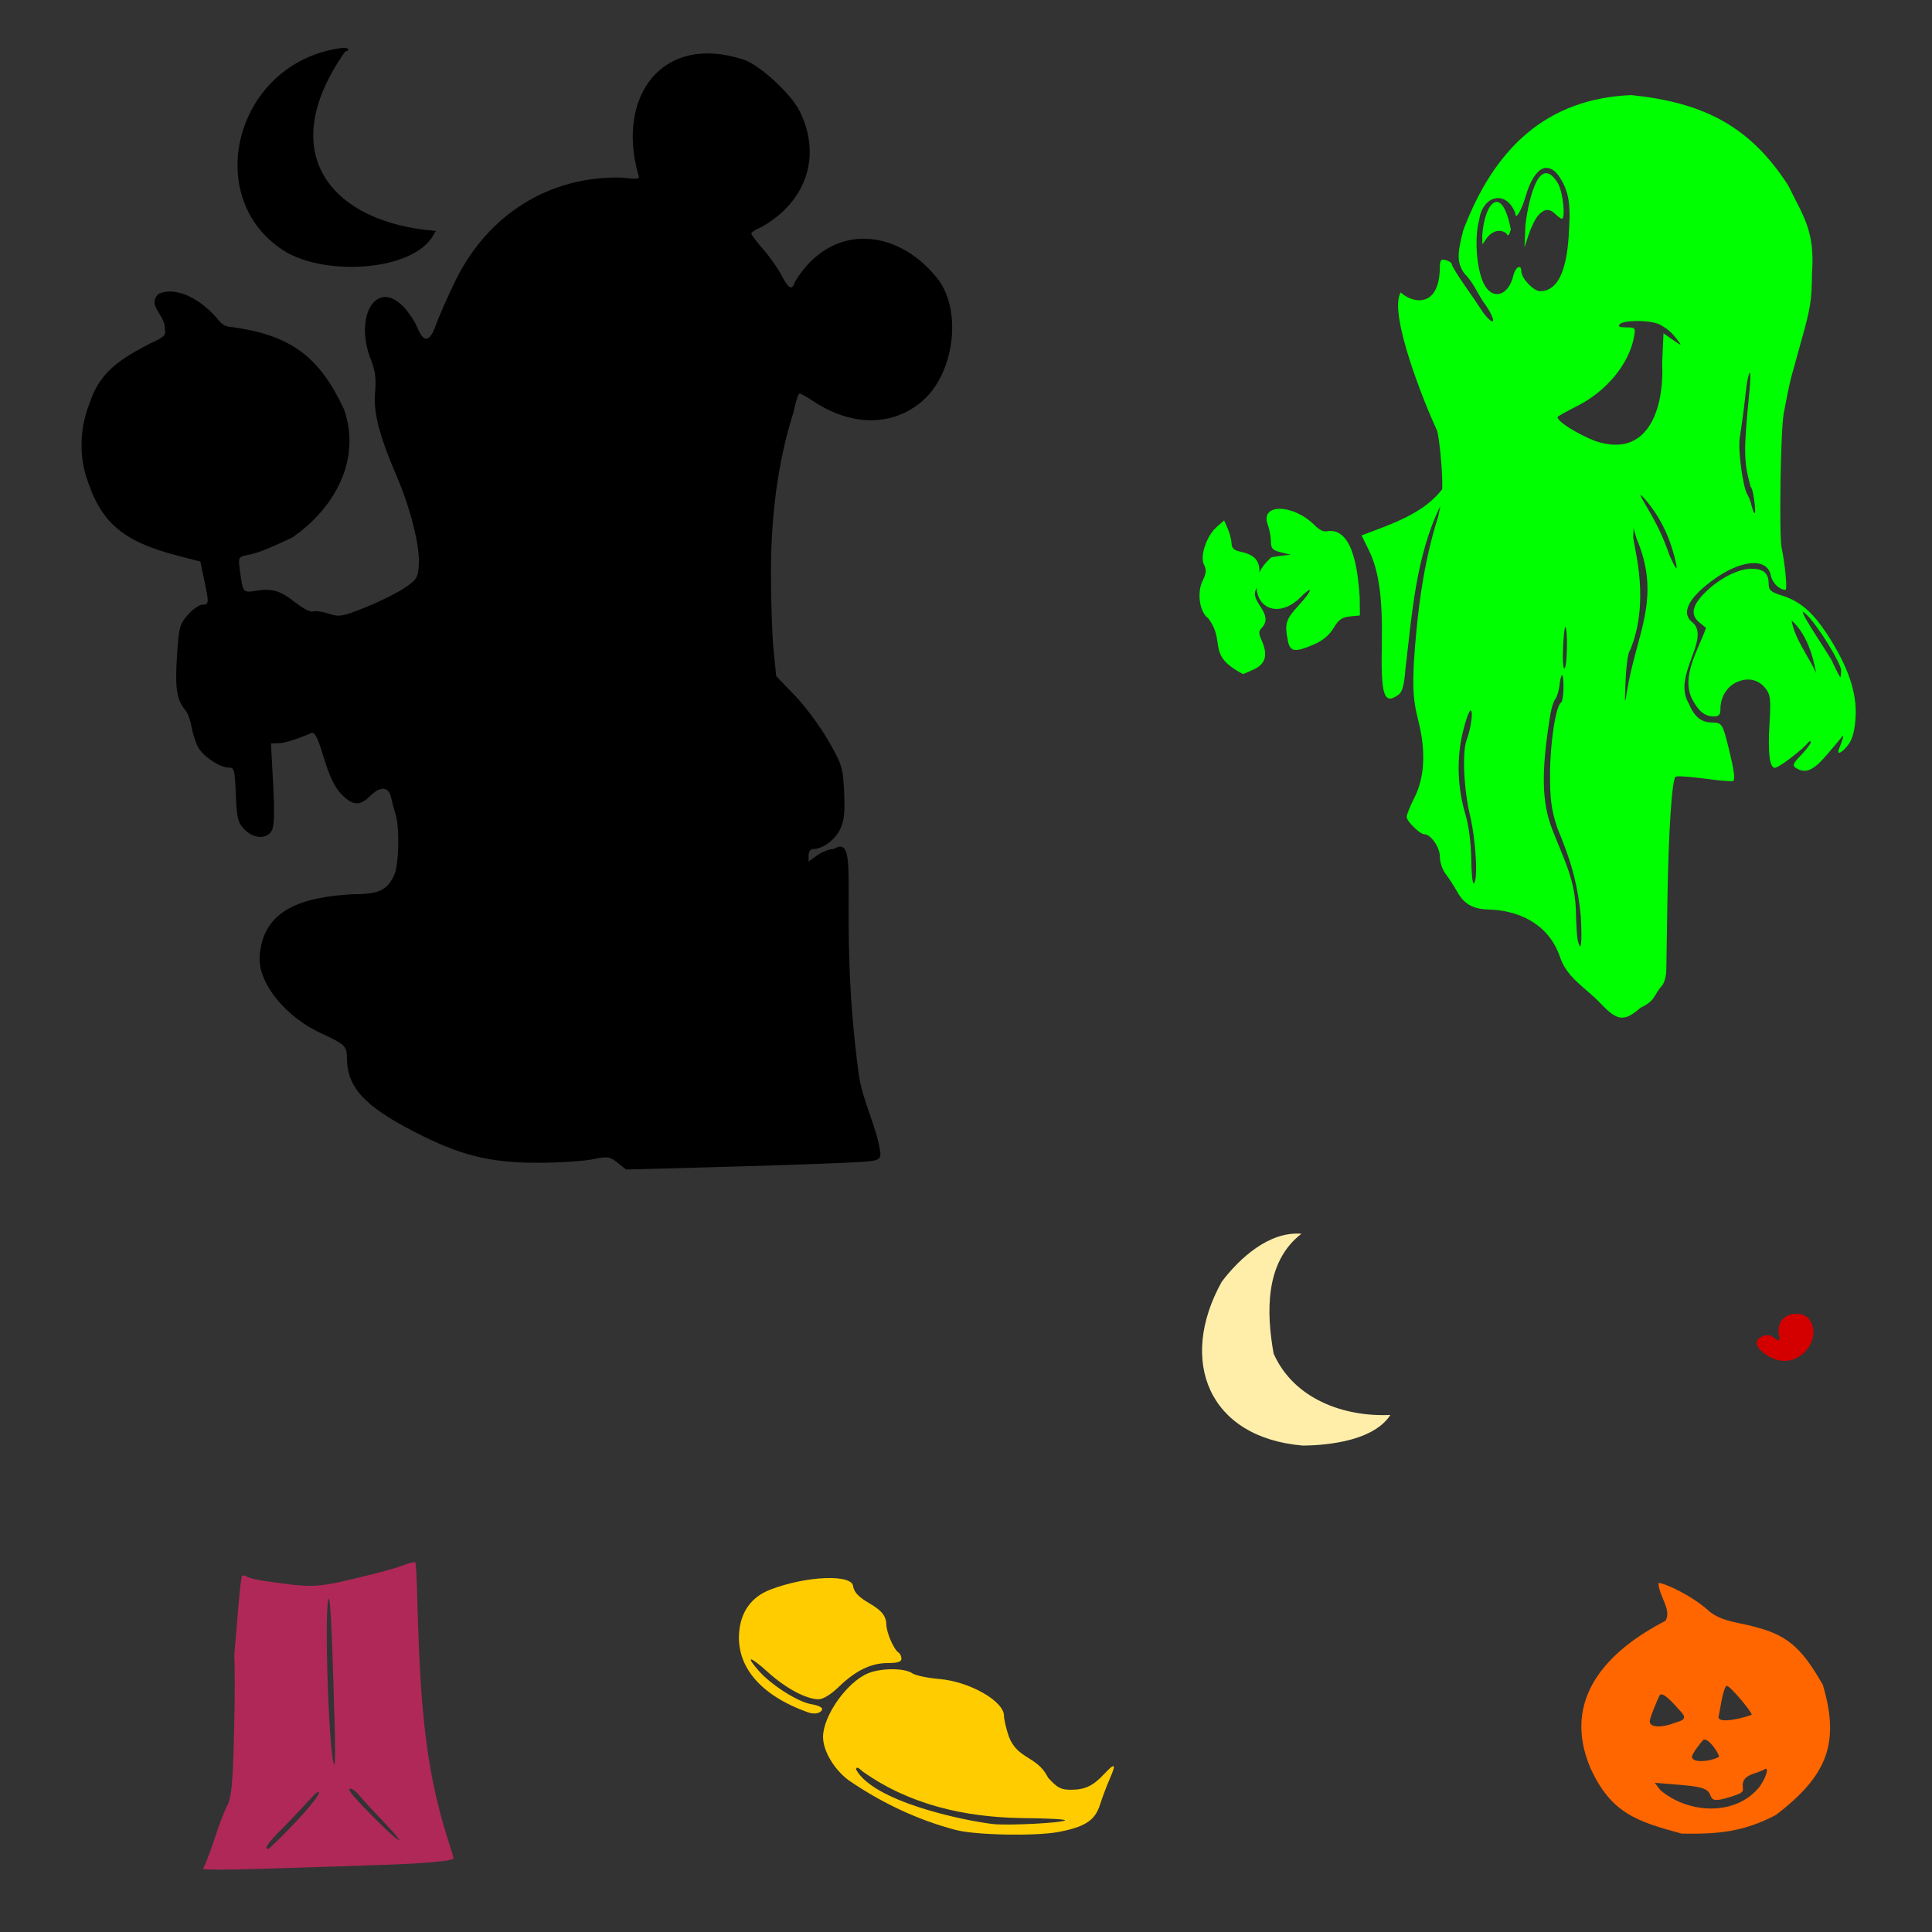 <?xml version="1.0" encoding="UTF-8" standalone="no"?>
<!-- Created with Inkscape (http://www.inkscape.org/) -->

<svg
   xmlns:dc="http://purl.org/dc/elements/1.1/"
   xmlns:cc="http://creativecommons.org/ns#"
   xmlns:rdf="http://www.w3.org/1999/02/22-rdf-syntax-ns#"
   xmlns:svg="http://www.w3.org/2000/svg"
   xmlns="http://www.w3.org/2000/svg"
   xmlns:sodipodi="http://sodipodi.sourceforge.net/DTD/sodipodi-0.dtd"
   xmlns:inkscape="http://www.inkscape.org/namespaces/inkscape"
   width="1080"
   height="1080"
   id="svg2"
   version="1.1"
   inkscape:version="0.47 r22583"
   sodipodi:docname="JackSkellington.svg">
  <rect width="100%" height="100%" fill="#333333" stroke="none"/>
  <defs
     id="defs4">
    <inkscape:perspective
       sodipodi:type="inkscape:persp3d"
       inkscape:vp_x="0 : 526.18109 : 1"
       inkscape:vp_y="0 : 1000 : 0"
       inkscape:vp_z="744.09448 : 526.18109 : 1"
       inkscape:persp3d-origin="372.04724 : 350.78739 : 1"
       id="perspective10" />
    <inkscape:perspective
       id="perspective2824"
       inkscape:persp3d-origin="0.5 : 0.33333333 : 1"
       inkscape:vp_z="1 : 0.5 : 1"
       inkscape:vp_y="0 : 1000 : 0"
       inkscape:vp_x="0 : 0.5 : 1"
       sodipodi:type="inkscape:persp3d" />
    <inkscape:perspective
       id="perspective3572"
       inkscape:persp3d-origin="0.5 : 0.33333333 : 1"
       inkscape:vp_z="1 : 0.5 : 1"
       inkscape:vp_y="0 : 1000 : 0"
       inkscape:vp_x="0 : 0.5 : 1"
       sodipodi:type="inkscape:persp3d" />
    <inkscape:perspective
       id="perspective5600"
       inkscape:persp3d-origin="0.5 : 0.33333333 : 1"
       inkscape:vp_z="1 : 0.5 : 1"
       inkscape:vp_y="0 : 1000 : 0"
       inkscape:vp_x="0 : 0.5 : 1"
       sodipodi:type="inkscape:persp3d" />
    <inkscape:perspective
       id="perspective5828"
       inkscape:persp3d-origin="0.5 : 0.33333333 : 1"
       inkscape:vp_z="1 : 0.5 : 1"
       inkscape:vp_y="0 : 1000 : 0"
       inkscape:vp_x="0 : 0.5 : 1"
       sodipodi:type="inkscape:persp3d" />
    <inkscape:perspective
       id="perspective5869"
       inkscape:persp3d-origin="0.5 : 0.33333333 : 1"
       inkscape:vp_z="1 : 0.5 : 1"
       inkscape:vp_y="0 : 1000 : 0"
       inkscape:vp_x="0 : 0.5 : 1"
       sodipodi:type="inkscape:persp3d" />
    <inkscape:perspective
       id="perspective5883"
       inkscape:persp3d-origin="0.5 : 0.33333333 : 1"
       inkscape:vp_z="1 : 0.5 : 1"
       inkscape:vp_y="0 : 1000 : 0"
       inkscape:vp_x="0 : 0.5 : 1"
       sodipodi:type="inkscape:persp3d" />
    <inkscape:perspective
       id="perspective5897"
       inkscape:persp3d-origin="0.5 : 0.33333333 : 1"
       inkscape:vp_z="1 : 0.5 : 1"
       inkscape:vp_y="0 : 1000 : 0"
       inkscape:vp_x="0 : 0.5 : 1"
       sodipodi:type="inkscape:persp3d" />
    <inkscape:perspective
       id="perspective6251"
       inkscape:persp3d-origin="0.5 : 0.33333333 : 1"
       inkscape:vp_z="1 : 0.5 : 1"
       inkscape:vp_y="0 : 1000 : 0"
       inkscape:vp_x="0 : 0.5 : 1"
       sodipodi:type="inkscape:persp3d" />
    <inkscape:perspective
       id="perspective6517"
       inkscape:persp3d-origin="0.5 : 0.33333333 : 1"
       inkscape:vp_z="1 : 0.5 : 1"
       inkscape:vp_y="0 : 1000 : 0"
       inkscape:vp_x="0 : 0.5 : 1"
       sodipodi:type="inkscape:persp3d" />
    <inkscape:perspective
       id="perspective6706"
       inkscape:persp3d-origin="0.5 : 0.33333333 : 1"
       inkscape:vp_z="1 : 0.5 : 1"
       inkscape:vp_y="0 : 1000 : 0"
       inkscape:vp_x="0 : 0.5 : 1"
       sodipodi:type="inkscape:persp3d" />
    <inkscape:perspective
       id="perspective6720"
       inkscape:persp3d-origin="0.5 : 0.33333333 : 1"
       inkscape:vp_z="1 : 0.5 : 1"
       inkscape:vp_y="0 : 1000 : 0"
       inkscape:vp_x="0 : 0.5 : 1"
       sodipodi:type="inkscape:persp3d" />
    <inkscape:perspective
       id="perspective6738"
       inkscape:persp3d-origin="0.5 : 0.33333333 : 1"
       inkscape:vp_z="1 : 0.5 : 1"
       inkscape:vp_y="0 : 1000 : 0"
       inkscape:vp_x="0 : 0.5 : 1"
       sodipodi:type="inkscape:persp3d" />
    <inkscape:perspective
       id="perspective6754"
       inkscape:persp3d-origin="0.5 : 0.33333333 : 1"
       inkscape:vp_z="1 : 0.5 : 1"
       inkscape:vp_y="0 : 1000 : 0"
       inkscape:vp_x="0 : 0.5 : 1"
       sodipodi:type="inkscape:persp3d" />
    <inkscape:perspective
       id="perspective6770"
       inkscape:persp3d-origin="0.5 : 0.33333333 : 1"
       inkscape:vp_z="1 : 0.5 : 1"
       inkscape:vp_y="0 : 1000 : 0"
       inkscape:vp_x="0 : 0.5 : 1"
       sodipodi:type="inkscape:persp3d" />
    <inkscape:perspective
       id="perspective6784"
       inkscape:persp3d-origin="0.5 : 0.33333333 : 1"
       inkscape:vp_z="1 : 0.5 : 1"
       inkscape:vp_y="0 : 1000 : 0"
       inkscape:vp_x="0 : 0.5 : 1"
       sodipodi:type="inkscape:persp3d" />
  </defs>
  <sodipodi:namedview
     id="base"
     pagecolor="#ffffff"
     bordercolor="#666666"
     borderopacity="1.0"
     inkscape:pageopacity="0.0"
     inkscape:pageshadow="2"
     inkscape:zoom="0.23009259"
     inkscape:cx="1497.8639"
     inkscape:cy="233.75856"
     inkscape:document-units="px"
     inkscape:current-layer="layer1"
     showgrid="false"
     inkscape:window-width="1024"
     inkscape:window-height="742"
     inkscape:window-x="1148"
     inkscape:window-y="-4"
     inkscape:window-maximized="1" />
  <g
     inkscape:label="Layer 1"
     inkscape:groupmode="layer"
     id="layer1"
     transform="translate(0,27.638)">
    <path
       id="path6951"
       style="fill:#ffcc00"
       d="m 459.558,927.963 c 0.356,-1.068 -2.228,-2.339 -5.976,-2.938 -7.427,-1.188 -22.367,-10.646 -29.361,-18.588 -7.826,-8.887 -5.159,-8.528 5.055,0.681 10.101,9.106 21.411,15.138 28.386,15.138 2.485,0 6.845,-2.688 11.176,-6.892 9.404,-9.126 18.068,-13.345 27.406,-13.345 5.542,0 7.656,-0.671 7.656,-2.43 0,-1.337 -0.711,-2.869 -1.58,-3.406 -2.662,-1.645 -6.852,-11.302 -6.852,-15.792 -0.27,-11.351 -16.289,-11.447 -18.551,-21.075 0,-7.124 -25.96,-6.185 -46.377,1.676 -10.509,4.046 -16.532,12.429 -17.383,24.189 -1.389,19.2 12.358,35.06 38.463,44.377 3.643,1.3 7.211,0.583 7.936,-1.595 z m 95.779,64.084 c -17.865,-2.123 -67.081,-12.678 -76.733,-30.45 0,-1.712 1.026,-1.416 3.691,1.067 26.011,18.465 56.599,25.461 88.582,26.007 14.112,0.082 25.116,0.66 24.453,1.285 -1.504,1.417 -30.888,2.954 -39.993,2.091 z m 36.359,4.393 c 14.864,-2.819 20.415,-6.448 23.183,-15.159 1.326,-4.174 3.83,-10.814 5.563,-14.756 3.687,-8.385 2.869,-8.977 -3.295,-2.389 -6.148,6.572 -10.694,8.713 -18.499,8.713 -5.631,0 -7.603,-1.043 -12.759,-6.751 -6.127,-12.365 -17.012,-10.06 -21.932,-22.976 -1.495,-4.387 -2.718,-9.606 -2.718,-11.597 0,-8.247 -19.31,-19.22 -36.258,-20.605 -6.493,-0.53 -13.302,-1.991 -15.132,-3.247 -4.347,-2.982 -17.522,-2.918 -24.715,0.12 -11.76,4.968 -24.955,23.637 -25.044,35.431 -0.058,7.73 6.043,18.126 14.251,24.286 18.456,12.633 38.408,22.138 59.915,27.804 10.993,2.913 44.547,3.57 57.439,1.125 z"
       sodipodi:nodetypes="cssssssssccssscccccsccssssccsssssccc" />
    <path
       style="fill:#00ff00"
       d="m 911.913,25.517 c -47.545,1.991 -76.507,29.744 -93.864,75.344 -3.684,13.899 -3.572,18.504 0.584,24.42 4.586,4.542 6.95,10.27 10.399,15.599 4.101,5.462 6.736,11.12 5.18,11.12 -1.126,0 -4.315,-3.45 -6.563,-7.088 -0.928,-1.502 -4.919,-7.352 -8.861,-12.989 -3.942,-5.637 -7.166,-10.913 -7.166,-11.743 0,-0.83 -1.514,-1.91 -3.369,-2.395 -2.888,-0.755 -3.369,-0.053 -3.369,4.888 -0.719,23.107 -16.449,18.596 -21.85,13.124 -7.216,11.677 13.689,63.186 20.175,77.021 0.72,1.451 1.859,9.99 2.532,18.968 0.43,5.738 0.599,10.103 0.448,14.08 -10.69,13.792 -28.215,19.381 -45.063,25.783 l 3.973,8.062 c 5.738,11.656 7.851,26.873 7.342,52.735 -0.57,28.94 1.193,34.229 9.386,28.237 2.067,-1.512 3.144,-5.455 3.778,-13.904 3.718,-30.882 5.747,-63.261 19.571,-91.625 -0.333,1.889 -0.741,3.862 -1.246,6.037 -8.419,26.381 -11.725,53.788 -13.573,81.381 -0.714,15.786 -0.267,21.804 2.415,32.346 4.384,17.232 3.679,31.9 -2.103,43.31 -2.383,4.703 -4.343,9.573 -4.343,10.827 0,2.357 7.415,9.64 9.815,9.64 3.652,0 8.744,7.263 8.744,12.483 0,3.085 1.439,7.428 3.194,9.659 1.755,2.231 4.648,6.704 6.446,9.932 4.058,7.285 9.24,10.024 19.026,10.068 17.789,0.948 33.203,9.566 38.87,27.575 4.466,11.408 14.102,16.072 22.668,25.258 9.154,9.554 12.934,9.907 21.966,2.025 8.567,-4.04 7.302,-7.083 11.782,-12.074 1.391,-1.391 2.57,-5.332 2.629,-8.744 0.059,-3.412 0.341,-20.997 0.623,-39.084 0.6,-38.471 2.547,-67.92 4.576,-69.249 0.789,-0.517 8.083,-0.033 16.202,1.071 8.119,1.104 15.303,1.696 15.969,1.305 1.312,-0.772 0.459,-6.58 -3.018,-20.428 -2.876,-11.454 -3.425,-12.185 -8.841,-12.249 -6.078,-0.072 -9.862,-3.224 -13.047,-10.847 -9.049,-15.344 12.017,-35.357 2.61,-44.751 -7.067,-5.094 -3.358,-13.394 10.633,-23.778 15.758,-11.696 30.659,-13.034 32.677,-2.941 0.865,4.327 4.754,8.16 8.257,8.16 1.105,0 -0.189,-14.013 -2.181,-23.602 -1.476,-7.107 -0.544,-66.091 1.188,-75.052 3.023,-15.639 3.29,-16.849 4.888,-22.765 0.877,-3.246 2.868,-10.462 4.44,-16.027 5.696,-20.167 6.307,-23.868 6.465,-39.629 1.851,-23.688 -5.161,-32.234 -13.281,-48.977 -21.534,-33.46 -47.672,-46.387 -87.71,-50.515 z m -47.594,40.642 c 4.798,0.321 7.117,4.411 9.289,8.198 2.854,5.659 3.797,10.449 3.797,19.299 -0.498,10.788 -0.344,41.426 -16.455,41.479 -3.713,0 -10.535,-7.252 -10.535,-11.197 0,-4.148 -3.274,-2.409 -4.401,2.337 -2.81,11.826 -12.022,14.218 -16.709,4.343 -4.017,-8.465 -5.164,-25.557 -2.395,-35.501 1.838,-13.31 14.924,-17.029 20.136,-3.661 0,4.335 3.397,-1.095 5.745,-9.172 3.011,-10.356 7.221,-15.869 11.529,-16.124 z m -11.587,31.879 -0.545,12.639 2.454,-7.42 c 1.351,-4.08 3.723,-8.818 5.277,-10.535 3.423,-3.782 6.293,-3.95 9.659,-0.584 1.391,1.391 2.956,2.512 3.486,2.512 2.122,0 0.796,-13.729 -1.869,-19.318 -11.92,-20.293 -17.696,15.429 -18.461,22.707 z m -24.148,5.725 0.078,5.238 2.648,-3.797 c 1.456,-2.087 4.395,-3.797 6.524,-3.797 2.128,0 4.208,0.944 4.635,2.103 0.427,1.159 1.379,-0.129 2.103,-2.863 -4.957,-25.692 -14.614,-15.499 -15.988,3.116 z m 85.665,48.042 c 5.221,-0.101 11.238,0.638 13.865,2.142 4.519,2.587 6.414,4.292 9.99,8.958 2.227,2.906 1.884,2.846 -2.843,-0.467 l -5.355,-3.758 -0.74,16.475 c 1.245,25.702 -7.922,53.759 -37.429,43.738 -10.179,-3.991 -21.09,-10.893 -21.09,-13.359 0,-0.372 4.927,-3.149 10.944,-6.173 16.402,-8.242 29.024,-23.524 31.801,-38.5 0.973,-5.246 0.802,-5.492 -4.323,-5.492 -3.759,0 -4.834,-0.522 -3.583,-1.772 1.12,-1.12 4.703,-1.713 8.763,-1.792 z m 63.874,28.919 c 0.458,0.095 0.401,4.416 -0.156,10.068 -3.342,33.943 -3.296,39.211 0.604,53.612 2.007,1.163 4.236,23.663 0.701,11.081 -0.569,-2.249 -1.215,-4.503 -2.376,-6.524 -2.477,-3.391 -5.442,-24.828 -4.382,-31.703 1.461,-9.477 2.245,-15.437 3.466,-26.387 0.563,-5.052 1.483,-9.593 2.045,-10.107 0.035,-0.032 0.067,-0.045 0.097,-0.039 z m -61.031,68.314 c 0.204,0.008 0.823,0.576 1.831,1.616 8.668,9.824 14.05,20.931 17.215,33.3 2.176,8.462 1.181,7.97 -2.999,-1.48 -3.682,-10.865 -7.65,-18.434 -13.573,-28.451 -2.011,-3.467 -2.813,-4.999 -2.473,-4.985 z m -201.554,7.751 c -5.589,-0.039 -9.103,2.923 -6.816,8.938 0.947,2.492 1.714,6.663 1.714,9.27 0,3.945 0.929,4.971 5.492,6.095 l 5.472,1.344 -5.472,0.662 c -3.014,0.36 -5.492,0.807 -5.492,0.993 0,0.176 -4.374,3.642 -6.426,8.335 0.308,-6.704 -2.833,-10.083 -10.847,-11.723 -3.27,-0.669 -4.659,-2.011 -4.713,-4.537 -0.042,-1.971 -1.005,-5.676 -2.123,-8.237 l -2.025,-4.654 -4.284,3.797 c -5.674,5.047 -9.409,16.446 -6.913,21.11 1.402,2.62 1.23,4.677 -0.779,8.705 -3.384,6.783 -1.761,17.738 3.135,21.168 10.149,13.659 -1.461,20.184 19.318,31.08 0.2,0.098 3.051,-1.105 6.329,-2.668 6.544,-3.121 7.78,-8.2 3.992,-16.514 -1.513,-3.321 -1.513,-4.816 0,-6.329 7.643,-7.921 -6.046,-14.436 -3.213,-21.285 0.203,-0.379 0.406,-0.891 0.604,-1.48 0.389,11.479 11.906,16.494 23.174,6.66 8.751,-8.927 8.718,-5.859 -0.039,3.642 -6.842,7.422 -7.594,9.954 -5.706,19.396 1.251,6.255 3.925,6.626 14.566,2.064 4.862,-2.084 8.69,-5.266 10.983,-9.153 2.731,-4.628 4.762,-6.087 9.114,-6.504 l 5.608,-0.545 -0.097,-10.107 c -0.859,-11.228 -2.711,-38.57 -17.585,-37.117 -2.304,0.731 -4.686,-0.285 -7.673,-3.272 -6.042,-6.042 -13.71,-9.094 -19.299,-9.133 z m 197.621,10.73 1.675,5.901 c 14.319,33.617 -0.325,53.424 -5.453,86.016 -1.134,7.443 -1.263,6.099 -0.662,-6.757 0.412,-8.812 1.496,-16.263 2.415,-16.572 11.412,-27.402 2.506,-56.477 1.85,-63.368 l 0.175,-5.219 z m 65.861,22.765 c -7.433,0 -18.323,5.652 -26.153,13.573 -7.134,7.217 -7.995,12.357 -2.765,16.592 l 3.564,2.902 c -4.192,12.157 -13.933,26.743 -7.926,39.512 3.649,7.061 7.141,9.938 12.191,10.01 2.918,0.041 3.797,-0.908 3.797,-4.09 0,-6.525 3.381,-12.31 8.724,-14.898 6.326,-3.064 12.423,-1.855 16.455,3.272 2.798,3.557 3.082,6.029 2.259,19.824 -0.978,16.388 0.04,24.615 3.038,24.615 1.976,0 14.763,-9.621 17.935,-13.495 1.139,-1.391 2.093,-1.818 2.123,-0.935 0.029,0.883 -2.41,4.145 -5.414,7.244 -4.544,4.688 -5.029,5.904 -2.941,7.225 5.313,3.359 9.616,1.593 17.001,-6.972 4.084,-4.736 8.058,-9.474 8.841,-10.535 1.308,-1.772 0.522,1.348 -1.753,6.913 -1.548,3.786 1.935,2.113 5.355,-2.571 2.292,-3.139 3.535,-8.013 3.953,-15.54 0.745,-13.407 -4.214,-27.936 -15.482,-45.355 -8.441,-13.048 -15.51,-19.145 -25.959,-22.395 -5.982,-1.861 -7.166,-2.945 -7.166,-6.543 0,-5.823 -2.935,-8.354 -9.678,-8.354 z m 28.919,24.128 c 0.328,0.037 1.097,0.653 2.434,2.006 6.366,6.524 18.812,26.813 18.812,30.671 0,2.146 -0.197,3.892 -0.428,3.875 -0.232,-0.017 -2.148,-3.701 -4.265,-8.179 0.615,-0.631 -18.846,-28.633 -16.553,-28.373 z m -6.446,4.732 c 7.948,7.213 11.88,18.809 13.729,29.464 -4.269,-9.49 -11.963,-19.016 -13.729,-29.464 z m -126.522,3.622 c 0.027,-0.019 0.052,-0.006 0.078,0.019 1.398,1.398 1.039,21.776 -0.409,23.232 -0.807,0.812 -1.208,-4.169 -0.896,-11.256 0.289,-6.556 0.826,-11.714 1.227,-11.996 l 0,3e-5 z m -1.831,27.03 c 0.5,-0.12 0.876,2.148 0.876,6.718 0,4.274 -0.646,8.175 -1.441,8.666 -2.876,1.778 -6.046,22.456 -6.095,39.785 -0.041,14.38 0.734,20.097 4.109,30.36 7.131,16.997 11.267,30.288 13.086,49.327 0.855,14.996 0.108,20.95 -1.694,13.476 -0.391,-1.623 -0.838,-8.059 -0.993,-14.313 -0.045,-19.296 -6.751,-30.834 -13.32,-47.984 -5.889,-15.208 -6.175,-32.176 -1.071,-63.757 0.6,-3.71 1.844,-7.709 2.785,-8.88 0.941,-1.171 1.996,-4.513 2.337,-7.439 0.452,-3.883 0.981,-5.853 1.422,-5.959 z m -51.06,19.747 c 1.58,0 0.234,9.843 -2.259,16.553 -2.513,6.764 -1.563,27.598 1.928,42.161 3.313,13.818 4.569,36.47 2.103,37.993 -0.696,0.43 -1.332,-5.78 -1.422,-13.807 -0.098,-8.736 -1.394,-18.656 -3.213,-24.712 -4.479,-14.909 -5.03,-31.081 -1.577,-45.744 1.611,-6.839 3.609,-12.444 4.44,-12.444 z"
       id="path6921"
       sodipodi:nodetypes="ccccssssscccscccssccccssssssscccccsssssssccssssssscccccccsssccsccccssscccccsscccssccccsssssccccccsssccccccccsscccscsscccssccssccccssssccccsccccsccccscccsssssssssssssssssscccssccccccssscccssccsccssscccssssscc" />
    <path
       id="path6997"
       style="fill:#000000"
       d="M 191.913,-0.921 C 130.913,6.327 111.239,85.032 160.891,113.838 c 24.643,13.315 73.029,9.36 82.238,-11.743 0.493,-0.181 0.663,-0.407 0.389,-0.662 -56.958,-4.374 -91.36,-42.24 -50.574,-100.271 0.788,-0.097 1.378,-0.3 1.577,-0.623 0.607,-0.982 -0.512,-1.434 -2.61,-1.461 z M 345.22,622.342 c -4.413,-3.514 -5.419,-3.647 -14.194,-1.885 -5.195,1.043 -19.099,1.897 -30.898,1.897 -26.354,0 -42.953,-4.172 -68.208,-17.143 -28.116,-14.441 -37.885,-25.049 -37.97,-41.234 -0.036,-6.823 -1.019,-7.779 -14.309,-13.923 -19.726,-9.119 -34.584,-27.131 -34.562,-41.899 1.221,-28.276 25.178,-34.133 51.252,-35.893 15.183,0 19.504,-1.841 23.794,-10.137 2.848,-5.507 3.447,-26.903 0.973,-34.723 -0.851,-2.689 -2.004,-6.976 -2.562,-9.527 -1.298,-5.93 -6.079,-6.102 -11.759,-0.422 -5.601,5.601 -9.64,5.315 -15.94,-1.128 -3.673,-3.757 -6.583,-9.784 -9.798,-20.294 -3.666,-11.985 -5.094,-14.726 -7.202,-13.822 -8.308,3.564 -14.905,5.592 -18.401,5.657 l -3.967,0.074 1.206,22.522 c 0.849,15.846 0.632,23.594 -0.73,26.14 -2.734,5.108 -10.284,4.75 -15.436,-0.732 -3.574,-3.802 -4.163,-6.242 -4.678,-19.394 -0.541,-13.807 -0.871,-15.044 -4.017,-15.044 -5.035,0 -14.519,-6.393 -17.213,-11.604 -1.289,-2.493 -2.885,-7.542 -3.546,-11.221 -0.661,-3.678 -2.191,-7.827 -3.4,-9.22 -4.834,-5.569 -5.886,-12.219 -4.738,-29.965 1.063,-16.441 1.51,-18.149 6.117,-23.397 2.734,-3.113 6.409,-5.66 8.168,-5.66 3.675,0 3.72,-0.716 0.886,-14.15 l -2.096,-9.934 -12.552,-3.253 c -31.374,-8.13 -43.51,-18.771 -51.529,-45.181 -3.806,-12.537 -2.916,-27.901 2.346,-40.488 5.576,-17.357 17.752,-24.702 33.588,-32.95 8.23,-3.765 9.169,-4.703 8.274,-8.268 0.406,-7.822 -10.141,-12.775 -3.58,-19.449 8.327,-3.931 21.413,0.695 32.655,13.462 2.67,3.611 5.149,5.059 8.662,5.059 32.656,4.611 48.558,16.24 62.48,46.031 9.832,28.343 -5.512,55.559 -29.156,71.711 -13.774,6.45 -18.999,8.498 -24.515,9.609 -5.536,1.115 -5.557,1.157 -4.512,8.979 1.637,12.254 1.634,12.251 9.108,11.056 9.036,-1.445 13.39,-0.117 22.033,6.723 4.02,3.181 8.38,5.373 9.689,4.871 1.309,-0.502 5.261,0.038 8.782,1.2 5.908,1.95 7.486,1.68 20.433,-3.486 7.717,-3.079 17.491,-7.912 21.72,-10.738 7.144,-4.775 7.726,-5.714 8.208,-13.244 0.651,-10.184 -4.548,-31.004 -12.22,-48.936 -9.948,-23.254 -13.263,-36.084 -12.239,-47.37 0.681,-7.513 0.104,-12.012 -2.333,-18.197 -9.623,-24.413 3.212,-45.28 18.201,-29.593 2.88,3.014 6.405,8.327 7.834,11.805 3.526,8.587 6.957,8.027 10.333,-1.686 1.531,-4.406 6.538,-15.738 11.127,-25.183 18.048,-36.321 52.04,-58.241 93.042,-57.116 9.36,1.059 10.037,0.913 8.857,-1.914 -12.134,-43.503 13.303,-78.699 58.49,-64.187 8.269,2.318 25.477,17.683 31.253,27.906 13.443,25.838 4.225,51.907 -21.03,65.942 -3.014,1.243 -5.481,2.82 -5.481,3.505 0,0.684 2.972,4.621 6.604,8.747 3.632,4.126 8.262,10.684 10.289,14.572 4.132,7.926 5.956,8.751 7.638,3.451 21.176,-34.588 59.349,-28.903 80.744,0.007 12.585,18.303 7.692,52.046 -9.706,66.938 -16.808,14.387 -39.877,14.218 -61.655,-0.451 -3.144,-2.118 -6.265,-3.85 -6.937,-3.85 -0.671,0 -2.197,4.743 -3.39,10.54 -9.065,28.595 -12.389,58.133 -12.606,88.116 0.012,16.696 0.683,36.884 1.494,44.863 l 1.475,14.508 10.4,10.789 c 5.72,5.934 14.104,17.239 18.632,25.123 7.795,13.574 8.269,15.109 8.926,28.918 0.543,11.405 0.058,15.923 -2.225,20.733 -2.839,5.983 -9.738,11.061 -15.028,11.061 -1.518,0 -2.613,1.462 -2.613,3.488 l 0,3.488 4.898,-3.488 c 2.694,-1.918 6.8,-3.488 9.124,-3.488 16.05,-9.708 1.685,33.709 13.985,125.68 2.041,15.261 10.467,30.109 12.196,44.819 -0.565,4.001 -0.847,4.058 -25.025,5.114 -13.449,0.587 -45.323,1.625 -70.83,2.306 l -46.377,1.239 -4.75,-3.782 -2.5e-4,0 0,0 z" />
    <path
       style="fill:#ffeeaa"
       d="m 727.497,662.05 c -20.571,15.845 -19.582,44.355 -15.54,66.951 11.217,25.401 39.311,35.556 65.276,34.313 -10.407,16.226 -41.182,17.059 -48.925,17.134 -52.91,-4.453 -69.836,-47.515 -45.348,-91.582 10.081,-13.314 26.656,-28.331 44.537,-26.816 z"
       id="path6905" />
    <path
       id="path6835"
       style="fill:#b02858;fill-opacity:1"
       d="m 231.456,845.688 c 0.365,-0.016 0.618,0.03 0.721,0.136 0.411,0.422 0.972,12.536 1.266,26.913 1.466,46.298 3.416,85.583 16.709,127.164 1.832,5.477 3.33,10.502 3.33,11.178 0,1.706 -16.227,3.072 -48.918,4.09 -15.304,0.476 -42.043,1.329 -59.434,1.908 -17.391,0.579 -31.626,0.547 -31.626,-0.078 5.513,-11.467 8.032,-24.137 13.671,-35.618 0.788,-0.995 1.826,-5.537 2.317,-10.107 l 0.682,-9.172 c 1.194,-31.51 1.213,-54.713 0.798,-64.673 1.272,-13.133 3.322,-44.103 4.459,-44.186 0.705,-0.052 1.276,-0.106 1.85,-0.156 -0.099,0.777 4.42,2.165 11.275,3.135 28.106,3.977 27.349,4.033 59.395,-3.797 6.957,-1.7 15.073,-4.064 18.052,-5.238 2.234,-0.881 4.357,-1.451 5.453,-1.5 z m -44.436,89.024 c -0.87,-28.746 -2.021,-74.617 -3.51,-68.078 -2.328,10.218 0.622,92.11 3.487,92.11 0.413,0 0.423,-10.814 0.024,-24.032 l -1.2e-4,0 z m 32.6,61.661 c -2.249,-2.492 -6.745,-7.296 -9.991,-10.675 -3.246,-3.379 -7.223,-7.79 -8.837,-9.803 -1.614,-2.013 -3.833,-3.66 -4.932,-3.66 -2.268,0 1.875,4.919 15.952,18.938 9.953,9.912 15.231,13.427 7.808,5.2 z m -55.486,-4.254 c 7.285,-7.615 13.641,-15.36 14.125,-17.212 0.556,-2.124 -1.595,-0.594 -5.827,4.148 -3.689,4.133 -10.489,11.311 -15.111,15.952 -7.763,7.794 -9.904,10.957 -7.417,10.957 0.542,0 6.946,-6.23 14.23,-13.845 z"
       sodipodi:nodetypes="csccssscccccscsssccsscccssssccssssc" />
    <path
       id="path6907"
       style="fill:#ff6600"
       d="m 986.893,961.121 c -4.363,2.927 -12.174,2.618 -12.716,8.744 0,4.105 2.098,4.409 -9.193,7.651 -9.282,2.665 -7.712,-0.354 -9.697,-3.152 -1.701,-2.399 -5.392,-3.371 -16.222,-4.265 l -14.041,-1.149 3.077,4.07 c 15.493,13.215 42.3,14.987 55.715,-2.123 3.575,-5.314 4.891,-10.097 3.077,-9.776 z m -34.566,-16.249 c -0.968,0.598 -6.512,7.873 -6.512,9.545 0.242,4.355 13.346,1.878 15.203,-0.202 -0.697,-2.53 -5.954,-10.297 -8.691,-9.343 z m -24.494,-24.94 c -0.825,1.303 -5.587,12.55 -5.601,14.637 -0.027,3.945 7.666,3.353 13.678,0.983 2.807,-1.107 8.11,-1.597 3.995,-6.037 -1.595,-1.578 -10.037,-12.16 -12.072,-9.583 z m 37.459,-5.219 c -2.338,1.252 -3.84,14.875 -4.641,17.276 -0.369,4.593 15.724,0.235 18.588,-1.111 0,-1.621 -12.12,-16.165 -13.948,-16.165 z m -38.17,-57.458 c 3.359,0 18.785,6.971 28.652,16.077 7.54,5.973 18.207,6.152 26.835,8.919 18.599,4.778 26.115,14.272 36.319,31.82 9.707,32.431 2.71,50.857 -26.212,72.871 -18.254,9.621 -32.736,10.754 -52.677,10.418 -25.185,-6.851 -39.454,-11.379 -51.021,-36.747 -16.481,-39.002 10.083,-65.772 41.927,-82.16 3.919,-5.91 -3.889,-14.321 -3.823,-21.199 l 0,0 z"
       sodipodi:nodetypes="ccssccccccccccsscccccccccccccccc" />
    <path
       style="fill:#d40000;fill-opacity:1"
       d="m 1011.532,710.047 c 4.3,6.108 1.968,15.154 -5.209,20.206 -7.176,5.052 -14.965,2.778 -20.779,-1.911 -8.205,-6.618 0.161,-9.978 3.054,-9.566 3.178,0.453 7.101,5.694 6.008,0.706 -2.984,-13.612 12.627,-15.543 16.926,-9.435 z"
       id="path7017"
       sodipodi:nodetypes="cssssc" />
  </g>
</svg>
